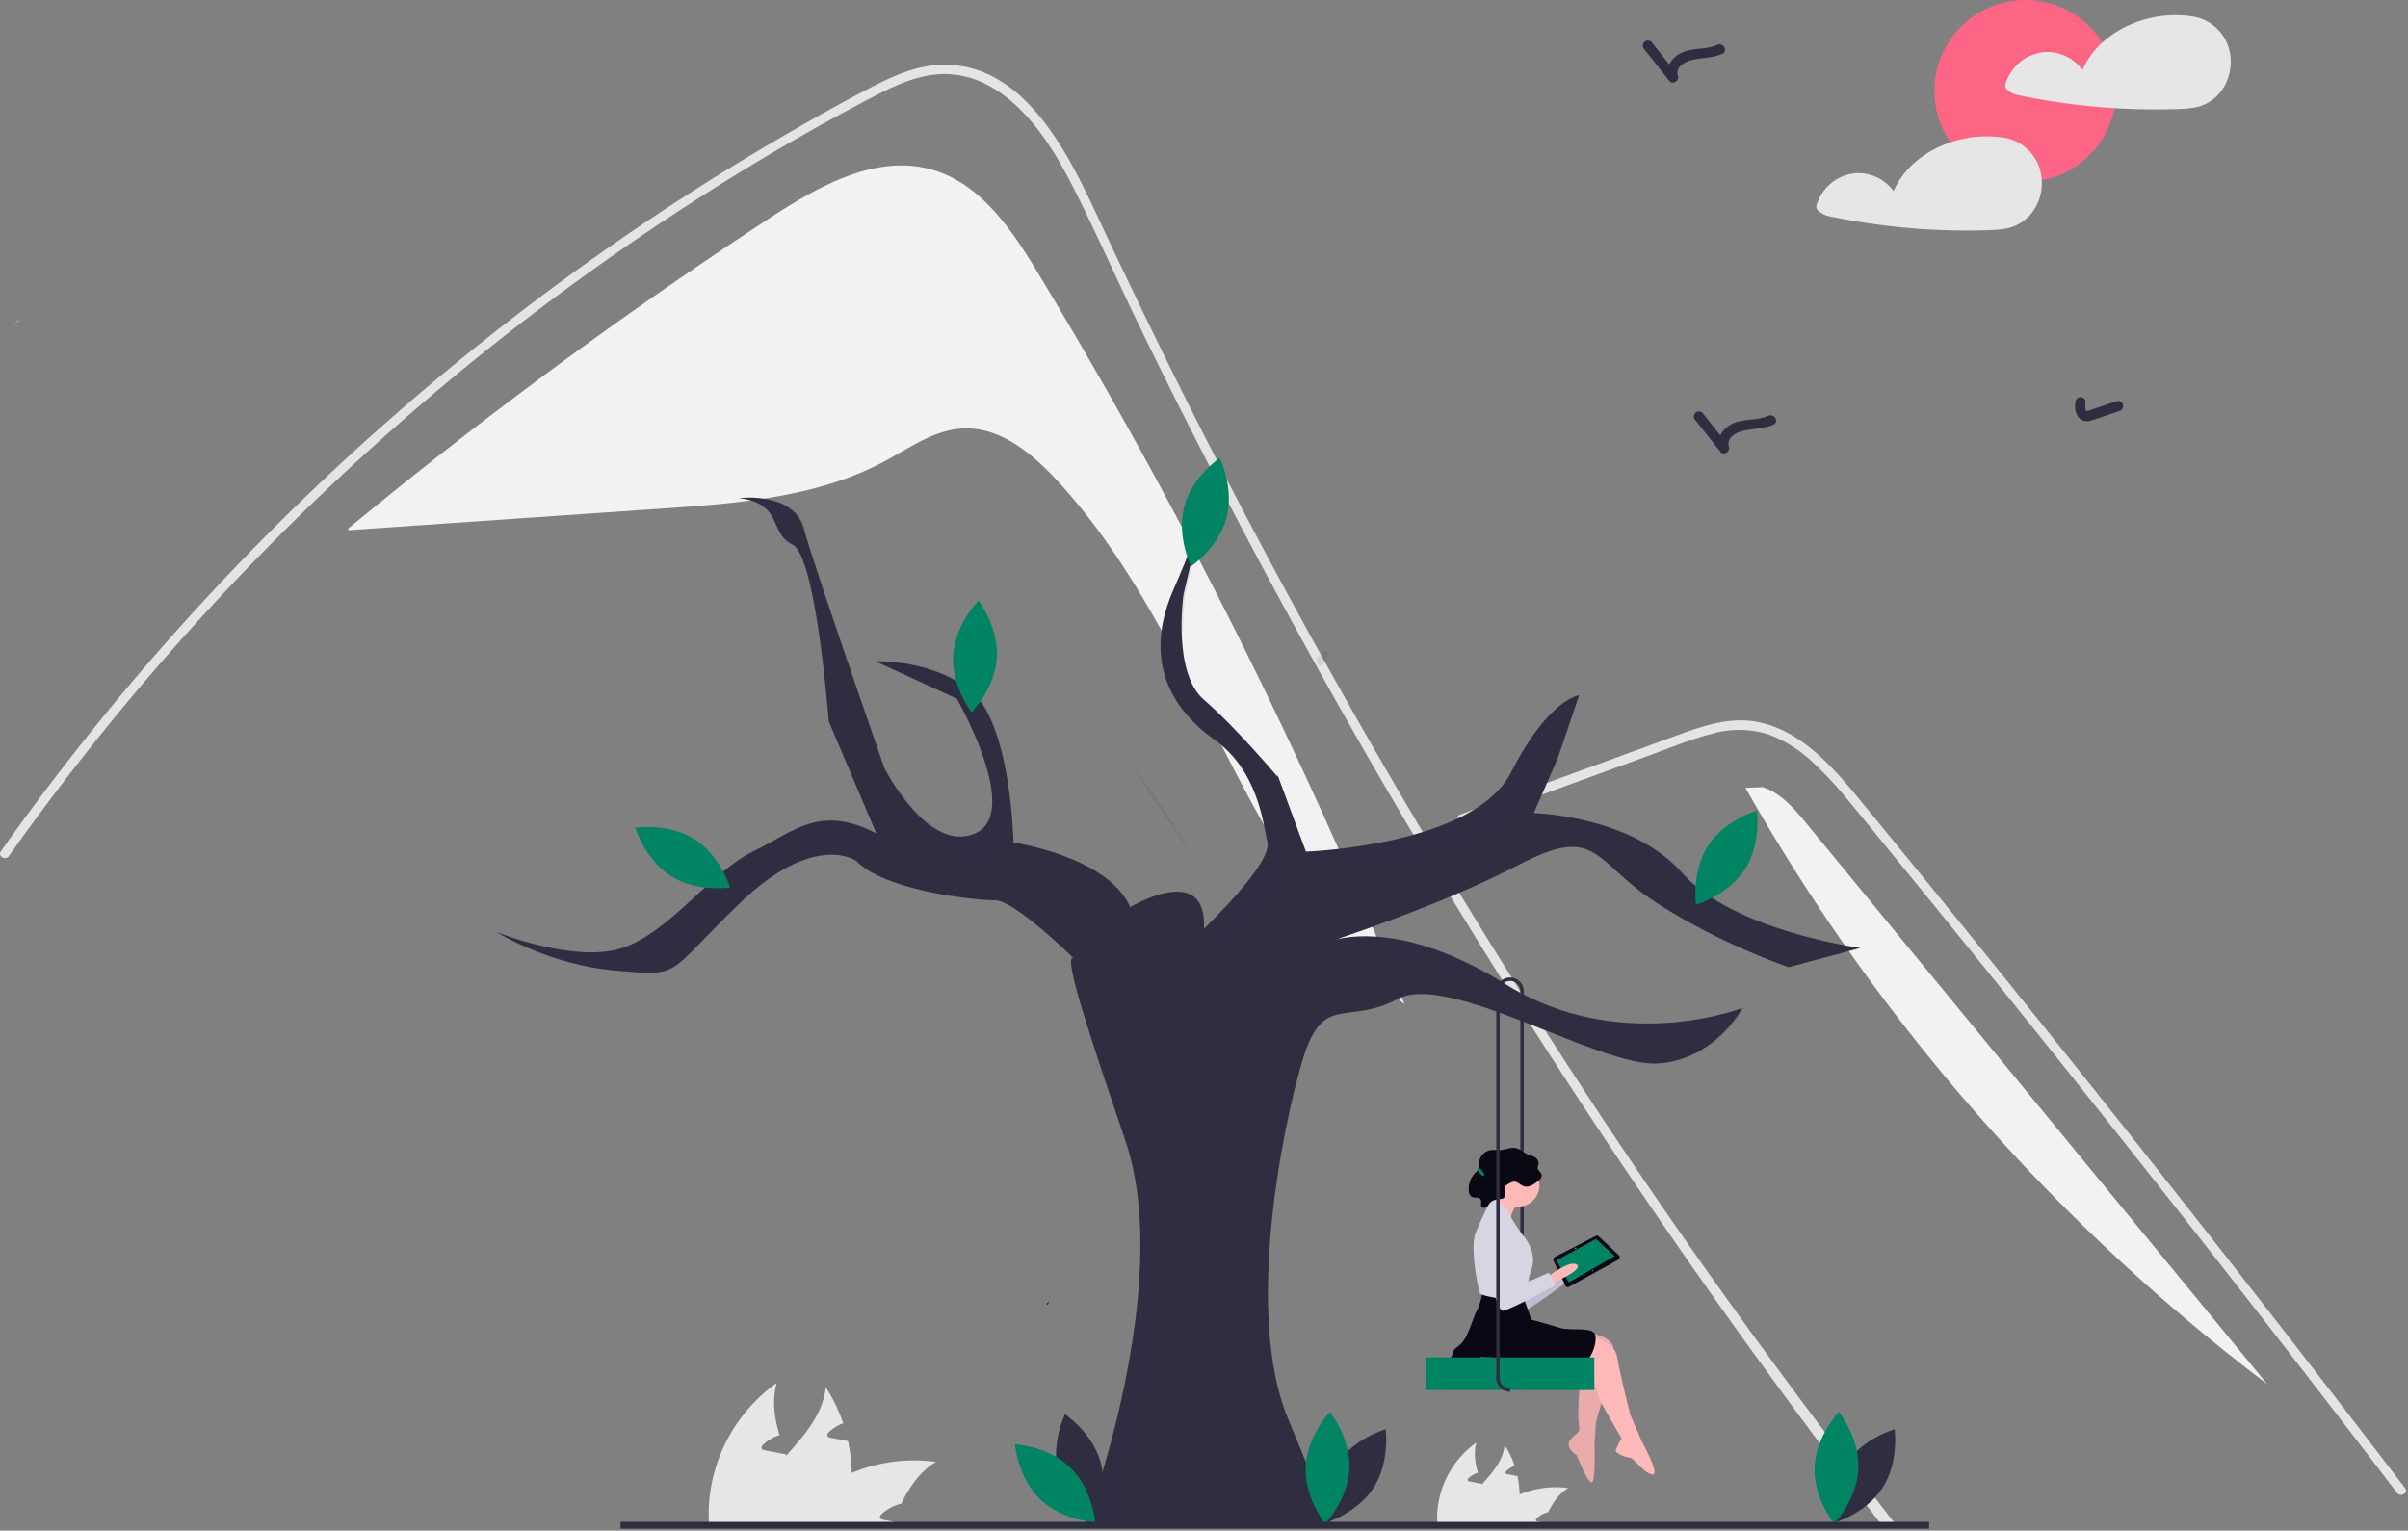 <svg xmlns="http://www.w3.org/2000/svg" fill="none" viewBox="0 0 1027 653"><rect x="0" y="0" width="1027" height="653" fill="#808080" stroke="none"/><g clip-path="url(#a)"><path fill="#E6E6E6" d="M648.108 637.586a38.7 38.7 0 0 1-1.675 12.1 9 9 0 0 1-.142.427H621.64a22 22 0 0 1 1.666-5.024c2.051-4.354 5.4-8.08 8.708-11.781 4.555-5.1 9-10.157 9.7-16.788a38 38 0 0 1 4.287 8.85 10.4 10.4 0 0 0-3.441 2.11c-.276.26-.569.636-.427 1 .134.3.5.4.829.469q1.18.227 2.361.444c.62.126 1.248.243 1.876.36.55 2.577.852 5.201.9 7.837z"/><path fill="#E6E6E6" d="M668.814 634.872c-3.952 2.4-6.464 6.121-8.516 10.282a10.5 10.5 0 0 0-4.781 2.512c-.285.26-.578.636-.427 1 .126.3.5.4.829.469.779.151 1.574.3 2.353.444-.076.176-.151.36-.226.536h-26.124a37 37 0 0 1 3.927-4.488c.31-.31.628-.6.955-.9a39.1 39.1 0 0 1 11.3-7.134 39.8 39.8 0 0 1 20.71-2.721"/><path fill="#E6E6E6" d="M636.276 650.112h-23.261a38 38 0 0 1 .033-5.593 40 40 0 0 1 16.621-29.08c-1.206 4.3-.586 8.566.67 12.853-.176.059-.352.109-.511.176a10.4 10.4 0 0 0-3.441 2.11c-.276.26-.569.636-.427 1 .126.3.5.4.829.469q1.183.227 2.353.444c.628.126 1.256.243 1.884.368.293.05.586.109.879.167.042.1.067.193.109.285a77.6 77.6 0 0 1 3.835 12.317q.28 1.569.385 3.157c.025.44.042.883.042 1.327m-273.025-21.718a67 67 0 0 1-2.9 20.978c-.073.247-.16.494-.247.74h-42.742a38.4 38.4 0 0 1 2.889-8.71c3.557-7.549 9.364-14.009 15.1-20.426 7.9-8.841 15.606-17.61 16.826-29.107a66 66 0 0 1 7.433 15.345 18.1 18.1 0 0 0-5.967 3.659c-.479.45-.987 1.1-.74 1.728.232.523.871.7 1.437.813 1.365.261 2.729.523 4.094.769 1.074.218 2.163.421 3.252.624a71.3 71.3 0 0 1 1.568 13.588z"/><path fill="#E6E6E6" d="M399.153 623.694c-6.852 4.167-11.207 10.612-14.764 17.827a18.2 18.2 0 0 0-8.289 4.355c-.494.45-1 1.1-.74 1.728.218.523.871.7 1.437.813 1.35.261 2.729.523 4.079.769-.131.3-.261.624-.392.929h-45.295a64 64 0 0 1 6.809-7.781c.537-.537 1.089-1.045 1.655-1.568a67.7 67.7 0 0 1 19.6-12.369 68.94 68.94 0 0 1 35.9-4.703"/><path fill="#E6E6E6" d="M342.738 650.111h-40.326c-.22-3.23-.201-6.472.058-9.7a69.34 69.34 0 0 1 28.817-50.419c-2.091 7.447-1.016 14.851 1.161 22.284-.3.1-.61.189-.885.3a18 18 0 0 0-5.967 3.658c-.479.45-.987 1.1-.74 1.728.218.523.871.7 1.437.813 1.365.261 2.729.523 4.079.769 1.089.218 2.178.421 3.266.639.508.087 1.016.189 1.524.29.073.174.116.334.189.494 2.555 7.041 5.342 14.14 6.649 21.355q.485 2.719.668 5.473.068 1.164.07 2.316"/><path fill="#F2F2F2" d="M442.732 116.535c-11.134-18.414-24.327-38.076-44.989-44.089-23.927-6.963-48.507 6.87-69.356 20.52a2021 2021 0 0 0-179.86 132.515l.063.715 134.214-9.256c32.323-2.229 65.757-4.766 94.322-20.057 10.839-5.8 21.405-13.553 33.688-14.093 15.26-.671 28.566 9.987 39.023 21.122 61.855 65.869 79.754 166.596 149.149 224.469a2202.4 2202.4 0 0 0-156.254-311.846"/><path fill="#E4E4E4" d="M808.294 650.112h-6.126a2950 2950 0 0 1-150.516-214.653 2929 2929 0 0 1-98.834-166.978 3013 3013 0 0 1-35.859-67.433 2928 2928 0 0 1-30.3-60.45c-2.816-5.792-5.56-11.6-8.289-17.435-6.431-13.7-12.732-27.481-19.511-41-6.838-13.661-15-27.888-26.61-38.152a58 58 0 0 0-4.674-3.775 49 49 0 0 0-5.778-3.644c-.2-.116-.406-.218-.61-.334a39.7 39.7 0 0 0-15.853-4.573c-11.541-.755-22.183 4.02-32.2 9.218a960 960 0 0 0-49.925 27.96 1054 1054 0 0 0-153.488 112.252l-.363.319A1060.6 1060.6 0 0 0 3.802 365.207c-1.466 2.091-4.921.087-3.44-2a999 999 0 0 1 17.784-24.418 1063.7 1063.7 0 0 1 153.171-164.337 998 998 0 0 1 19.25-16.317 1066 1066 0 0 1 99.923-73.371A1001 1001 0 0 1 322.733 64.7a1061 1061 0 0 1 21.747-12.674c9.233-5.226 18.51-10.394 27.946-15.23 9.247-4.761 19.061-9.03 29.63-9.188a44.2 44.2 0 0 1 21.834 5.313c.2.116.421.218.624.348a58.2 58.2 0 0 1 11.323 8.275c15.345 14.212 25.609 36.511 33.593 53.627a2260 2260 0 0 0 12.209 25.8 2908 2908 0 0 0 48.459 96.729 3037 3037 0 0 0 27.38 50.956 823 823 0 0 0 4.326 7.868 2960 2960 0 0 0 107.109 178.418c44.902 69.159 89.5 131.09 139.381 195.169"/><path fill="#E4E4E4" d="m623.919 351.365 53.576-19.6 26.6-9.729c8.663-3.169 17.306-6.776 26.262-9.045a41.43 41.43 0 0 1 23.77.3 54.8 54.8 0 0 1 18.54 11.493 150 150 0 0 1 15.207 16.24c5.792 6.96 11.5 13.993 17.229 21A10511 10511 0 0 1 945.17 537.099a10419 10419 0 0 1 77.15 99.807c1.54 2.015 5.01.028 3.45-2.015a10524 10524 0 0 0-229.061-289.383c-5.051-6.156-10.046-12.379-15.586-18.109-10.17-10.518-22.876-19.813-38.085-20.065-8.942-.148-17.6 2.689-25.9 5.7-8.957 3.24-17.892 6.541-26.837 9.813l-53.951 19.735-13.488 4.933c-2.394.875-1.36 4.735 1.061 3.85z"/><path fill="#F2F2F2" d="m7.964 136.614-5.241 4.26a78 78 0 0 1 5.509-4.212zM770.649 351.56c-5.274-6.42-10.976-13.141-18.864-15.749l-7.365.29a835.4 835.4 0 0 0 222.5 254.374z"/><path fill="#090814" d="m447.374 555.168-1 1.2.544.182z"/><path fill="#FD6584" d="M863.782 77.524c21.407 0 38.762-17.354 38.762-38.762S885.189 0 863.782 0c-21.408 0-38.762 17.354-38.762 38.762s17.354 38.762 38.762 38.762"/><path fill="#E6E6E6" d="M950.535 20.409a19.21 19.21 0 0 0-16.216-13.487 1.6 1.6 0 0 0-.261 0 2 2 0 0 0-.319-.073c-12.979-1.684-27.409 2.41-37.121 11.324a34.8 34.8 0 0 0-8.464 11.672 18.75 18.75 0 0 0-15.722-7.665 19.14 19.14 0 0 0-17.13 13.806 2.215 2.215 0 0 0 1 2.453 9.7 9.7 0 0 0 4.05 2.06c3.208.683 6.446 1.308 9.683 1.874a294 294 0 0 0 19.09 2.686q6.336.675 12.7 1.074c8.769.552 17.58.682 26.364.406 4.355-.145 8.536-.29 12.514-2.207a18.6 18.6 0 0 0 7.186-6.257 21.13 21.13 0 0 0 2.646-17.666M870.791 76.88a20 20 0 0 0-.813-4.79 19.25 19.25 0 0 0-16.231-13.488 1.4 1.4 0 0 0-.246 0 3 3 0 0 0-.334-.073 48.2 48.2 0 0 0-21.326 2.192c-10.54 3.528-19.787 10.641-24.244 20.8a18.76 18.76 0 0 0-15.737-7.665 19.14 19.14 0 0 0-17.13 13.806 2.26 2.26 0 0 0 1 2.453 9.8 9.8 0 0 0 4.05 2.061c3.223.682 6.446 1.307 9.7 1.873a294 294 0 0 0 19.076 2.686 283 283 0 0 0 39.081 1.481c4.341-.145 8.536-.29 12.514-2.207a18.55 18.55 0 0 0 7.172-6.257 20.7 20.7 0 0 0 3.47-12.877z"/><path fill="#2F2E41" d="M885.181 171.6a8.14 8.14 0 0 0 .908 5.929 4.946 4.946 0 0 0 5.751 1.9c4.06-1.261 8.066-2.737 12.092-4.105a2.23 2.23 0 0 0 1.521-2.679 2.2 2.2 0 0 0-2.678-1.521l-10.06 3.419c-.759.258-1.515.551-2.288.763-.081.022-.376.087-.36.086.037 0 .266.021.012 0q-.218-.066 0 .029l-.192-.109c.176.146-.021-.02-.082-.081s-.21-.27-.089-.093a3 3 0 0 1-.228-.4c.106.235-.093-.347-.107-.427a9.3 9.3 0 0 1 .154-2.716 2.19 2.19 0 0 0-2.178-2.178 2.23 2.23 0 0 0-2.176 2.183m-162.131 7.647 10.733 13.533c1.366 1.722 4.294-.142 3.64-2.119-1.338-4.042 3.28-6.294 6.468-6.96 4.229-.883 8.473-.74 12.486-2.558 2.549-1.155.338-4.909-2.2-3.761-4.694 2.126-10.168 1.152-14.922 3.22-4.249 1.849-7.608 6.459-6.034 11.216l3.64-2.119-10.733-13.533a2.197 2.197 0 0 0-3.079 0 2.23 2.23 0 0 0 0 3.08zM701.274 21.008l10.733 13.533c1.366 1.722 4.294-.142 3.64-2.12-1.338-4.041 3.28-6.293 6.468-6.96 4.229-.882 8.473-.74 12.486-2.557 2.549-1.155.338-4.91-2.2-3.761-4.694 2.126-10.168 1.152-14.922 3.22-4.249 1.849-7.608 6.459-6.034 11.216l3.64-2.12-10.733-13.532a2.193 2.193 0 0 0-3.08 0 2.226 2.226 0 0 0 0 3.08zm-51.391 562.396h-1.467v-160.5a4.39 4.39 0 0 0-1.623-3.413l.927-1.137a5.86 5.86 0 0 1 2.163 4.55zM500.465 171.52c.379.866.662 1.771.843 2.7a61 61 0 0 0-.843-2.7m13.012 44.838a21.5 21.5 0 0 1-1.093 4.664z"/><path fill="#2F2E41" d="M647.386 369.13c-28.844 15.034-66.577 28.015-77.878 31.778 8.617-2.244 33.7-5.266 72.561 18.98 48.829 30.458 101.039 10.15 101.039 10.15s-11.6 22.244-36.259 23.688-88.953-39.156-110.7-27.553-31.91-2.9-40.615 26.109-24.656 108.283-6.283 152.763l18.364 44.473H463.196s37.711-100.555 16.919-162.43c-11.637-34.653-27.715-80.706-22.237-78.319 0 0-25.141-24.656-33.354-24.656s-46.9-3.865-59.463-16.919c0 0-17.887-12.57-49.8 18.371s-24.172 30.942-52.694 28.521c-28.074-2.384-50.068-16-50.75-16.428.814.33 33.6 13.436 53.647 6.762 20.307-6.769 37.711-32.394 55.6-41.092s28.521-20.308 52.694-7.737l-15.929-37.557-4.364-10.289-.007-.015s-5.324-70.581-15.474-75.414-3.865-17.4-22.72-19.823c0 0 23.2-2.9 27.553 13.054s34.33 102.007 34.33 102.007 18.364 36.735 38.671 28.037-7.737-57.527-7.737-57.527l-34.803-15.958s26.109-.968 42.06 14.022 16.919 63.328 16.919 63.328 40.124 5.8 49.8 27.561c0 0 32.87-19.823 31.426 9.182 0 0 29.005-27.553 27.069-36.743s-4.349-30.942-22.72-43.989-30.458-33.846-17.4-63.819c7.341-16.861 10.553-25.918 11.962-30.619l-7.623 32.553s-4.833 33.357 8.707 44.959c.037.029.066.059.1.088 13.516 11.617 31.316 32.79 31.316 32.79l-.051-.931 12.135 32.841s71.552-2.421 87.5-33.847 29.013-32.87 29.013-32.87l-9.186 27.07-10.15 23.2s41.576.968 63.328 25.625 75.9 31.91 75.9 31.91l-30.45 8.214s-29.013-9.666-56.566-27.553-24.659-33.836-58.981-15.948"/><path fill="#2F2E41" d="M662.799 303.169c-3.058 13.538-6.659 26.615-11.719 36.581-15.951 31.426-87.5 33.846-87.5 33.846s.337-4.151.851-10.7c18.166-1.5 67.823-7.884 80.782-33.413 1.188-2.332 2.288-4.84 3.33-7.481zM561.85 280.646c-.106 11.903 10.213-11.099 0 0m-41.776 115.185v10.636s29.006-27.556 27.073-36.741c-1.479-7.025-3.249-21.4-12.213-33.611 4.04 9.23 5.27 18.233 6.346 23.344 1.387 6.587-13.136 22.619-21.464 31.164a22 22 0 0 1 .258 5.208m-38.913-72.987q.343.737.718 1.438c7.413 13.768 18.59 28.4 26.952 41.845-6.755-13.312-18.517-28.535-27.67-43.283m161.64 97.043c-15.9-9.92-29.5-15.273-40.6-17.985a733 733 0 0 1-26.058 9.258c8.651-2.24 33.715-5.214 72.526 18.994 30.451 18.994 62.215 18.245 81.814 14.991a50.7 50.7 0 0 0 13.357-15.11s-52.207 20.308-101.039-10.148M504.734 302.262c-3.9-9.552-4.541-20.918-.062-34.237-.056-4.826.223-9.651.834-14.44l7.612-32.563c-1.4 4.7-4.615 13.755-11.963 30.63-9.303 21.362-5.831 38.055 3.579 50.61m213.483 70.249c-15.087-17.1-39.7-22.8-53.377-24.694l-4.086 9.339s41.575.967 63.33 25.622c12.064 13.672 34.086 21.991 51.314 26.691l18.719-5.051s-54.144-7.252-75.9-31.907m-295.799-6.652c20.3-8.7-7.735-57.529-7.735-57.529l-.767-.352c6.99 14.749 17.128 41.4 2.635 47.613-13.562 5.812-26.26-8.648-33.2-18.893l.39 1.122s18.377 36.74 38.677 28.039m90.7-144.838a21.4 21.4 0 0 0 1.09-4.661zM271.776 414.778q.152-.045.293-.092c20.3-6.768 37.708-32.39 55.6-41.092s28.523-20.3 52.695-7.735c0 0-4.229-17.31-12.424-28.682a113 113 0 0 1 6.556 18.414c-24.172-12.569-34.807-.967-52.695 7.735s-35.291 34.324-55.6 41.092-53.662-6.768-53.662-6.768 22.238 14.02 50.761 16.437c3.265.28 6.049.52 8.476.691m88.284-96.78s-.792.015-2.229.037l-4.364-10.289c.477-.007.726-.015.726-.015s-3.359-44.517-9.827-65.264c.081.037.147.081.22.117 10.149 4.834 15.474 75.414 15.474 75.414m113.267 331.523c8.858-27.154 30.16-102.242 13.389-152.168-7.243-21.561-13.957-35.309-19.632-44.08a249 249 0 0 1 13.765 33.813c20.789 61.875-16.922 162.435-16.922 162.435zm-139.721-421.9a12.6 12.6 0 0 0 1.988 2.542 14.3 14.3 0 0 0-1.988-2.542m88.329 78.769q1.124 1.062 2.1 2.26c-2.118-5.091-4.733-9.493-7.963-12.527-15.953-14.987-42.059-14.02-42.059-14.02l32.739 15.005a46.8 46.8 0 0 1 15.183 9.282m80.097-132.208a14 14 0 0 0-.878-2.782s.372 1.044.878 2.782M331.28 222.868c4.261.522 9.162 1.829 12.9 4.861-.244-.825-.457-1.564-.626-2.185-4.351-15.953-27.556-13.053-27.556-13.053 10.486 1.346 13.195 5.831 15.282 10.377" opacity=".1"/><path fill="#2F2E41" d="M787.172 624.683c-7.21 11.057-5.234 25.12-5.234 25.12s13.665-3.864 20.875-14.921 5.234-25.119 5.234-25.119-13.665 3.863-20.875 14.92"/><path fill="#018463" d="M792.588 626.636c-.57 13.187-10.359 23.475-10.359 23.475s-8.865-11.094-8.3-24.281 10.359-23.475 10.359-23.475 8.87 11.094 8.3 24.281"/><path fill="#FFB9B9" d="M665.6 543.187s8.3-8.7 11.692-6.952-9.763 9.534-9.763 9.534z"/><path fill="#2F2E41" d="M665.6 543.187s8.3-8.7 11.692-6.952-9.763 9.534-9.763 9.534z" opacity=".1"/><path fill="#D0CDE1" d="M640.288 524.188s-3.05 5.466-2.252 11.359 8.1 24.8 10.577 24.465 20.86-13.879 20.86-13.879l-3.505-4.894-13.426 8.135s-2.045-29.095-12.254-25.186"/><path fill="#090814" d="m690.071 537.494-20.927 11.496a1.01 1.01 0 0 1-.833.124 1 1 0 0 1-.632-.556l-5.135-10.717a1.34 1.34 0 0 1 .686-1.607l17.378-8.957a1.01 1.01 0 0 1 1.33.254l8.68 8.178a1.3 1.3 0 0 1 .108 1.01 1.3 1.3 0 0 1-.658.775z"/><path fill="#018463" d="m688.673 535.911-19.622 11.216-5.222-9.411 16.833-9.154z"/><path fill="#F2F2F2" d="M672.213 532.669c.102-.122.1-.292-.004-.379s-.272-.058-.374.064c-.102.123-.101.293.004.38.104.087.272.058.374-.065m7.223 9.577c.069-.082.068-.196-.002-.254s-.181-.038-.25.043c-.068.082-.067.196.003.254.069.058.181.038.249-.043"/><path fill="#2F2E41" d="M640.288 524.188s-3.05 5.466-2.252 11.359 8.1 24.8 10.577 24.465 20.86-13.879 20.86-13.879l-3.505-4.894-13.426 8.135s-2.045-29.095-12.254-25.186" opacity=".1"/><path fill="#FFB9B9" d="M659.99 544.85s9.389-7.511 12.519-5.32-10.954 8.137-10.954 8.137zm-12.519-30.05a9.076 9.076 0 1 0 0-18.152 9.076 9.076 0 0 0 0 18.152m31.296 54.143s9.7 1.252 9.389 7.2-7.51 30.666-7.51 30.666l-.626 9.7s.626 16.274-1.252 15.961-6.259-11.58-6.259-11.58-5.32-3.443-2.817-6.572 4.382-2.817 3.756-6.259-.313-17.839 1.565-22.221 2.972-6.8 2.972-6.8l-6.1-.4z"/><path fill="#2F2E41" d="M678.767 568.943s9.7 1.252 9.389 7.2-7.51 30.666-7.51 30.666l-.626 9.7s.626 16.274-1.252 15.961-6.259-11.58-6.259-11.58-5.32-3.443-2.817-6.572 4.382-2.817 3.756-6.259-.313-17.839 1.565-22.221 2.972-6.8 2.972-6.8l-6.1-.4z" opacity=".1"/><path fill="#FFB9B9" d="M679.395 570.51s9.389 2.191 10.328 8.45 5.633 24.724 5.633 24.724l5.008 11.58s7.824 14.084 4.381 13.771-8.137-7.2-9.7-7.2-6.259-1.878-5.946-3.13a36 36 0 0 1 2.5-5.007l-7.572-13.19a32 32 0 0 1-3.284-8.128 57 57 0 0 1-1.663-8.1c0-2.191-6.259-3.13-6.259-3.13z"/><path fill="#090814" d="m648.724 550.479 4.382 12.518s6.885 1.879 11.893 3.444 14.4-.627 15.335 3.129-1.878 10.329-4.695 11.894-4.382 3.13-13.458.626-30.671-3.13-30.671-3.13a15.7 15.7 0 0 1-6.885 2.191c-4.069.313-5.007.626-6.259-.313s.626-.939 1.252-3.443.939-1.565 3.756-4.382 5.008-11.267 6.572-14.083 2.5-8.451 2.5-8.451z"/><path fill="#FFB9B9" d="M648.097 513.235a9.17 9.17 0 0 0-3.755 7.2c0 4.695-9.389-5.007-9.389-5.007s5.008-6.259 5.008-8.137 8.136 5.944 8.136 5.944"/><path fill="#D6D6E3" d="M636.206 511.358s5.633 2.191 6.885 5.32 5.946 9.7 5.946 9.7 6.572 6.885 4.382 14.4-4.069 9.389-4.069 10.641-3.13 3.443-5.633 3.13-11.893-1.565-12.519-2.817-4.382-19.091-1.878-25.663a152 152 0 0 1 6.885-14.709z"/><path fill="#090814" d="M650.105 506.137c2.031.482 4.024-.812 5.688-2.1.945-.729 1.985-1.768 1.7-2.94-.257-1.04-1.482-1.63-1.661-2.687-.124-.735.305-1.449.34-2.194a3.1 3.1 0 0 0-1.822-2.658c-.99-.533-2.112-.755-3.129-1.232-1.552-.728-2.843-2.041-4.5-2.461-2.265-.574-4.571.649-6.9.807-1.409.1-2.836-.2-4.231.03a6.04 6.04 0 0 0-4.838 5.7c-.018 1 .181 2.107-.413 2.9a4.4 4.4 0 0 1-.8.721 9.63 9.63 0 0 0-3.118 7.168c-.053 1.327.225 2.9 1.4 3.466.63.216 1.296.309 1.962.273a2.05 2.05 0 0 1 1.732.827c.536.946-.267 2.343.434 3.168a1.59 1.59 0 0 0 2.17-.114c.615-.528 1-1.288 1.582-1.853 1.134-1.1 2.817-1.3 4.372-1.465a2.22 2.22 0 0 0 1.283-.421c.282-.296.466-.673.526-1.078a6.7 6.7 0 0 0 .008-2.832c-.1-.29-.112-.603-.036-.9a1.3 1.3 0 0 1 .459-.514c.964-.724 2.652-1.778 3.9-1.579 1.396.229 2.49 1.635 3.892 1.968"/><path fill="#D6D6E3" d="M637.458 522.625s-3.755 5.008-3.755 10.954 4.695 25.663 7.2 25.663 22.534-10.954 22.534-10.954l-2.817-5.32-14.4 6.259s1.879-29.106-8.762-26.602"/><path fill="#018463" d="M679.952 579.115H608.08v13.934h71.872z"/><path fill="#2F2E41" d="M644.017 593.783a5.874 5.874 0 0 1-5.867-5.867V422.904a5.865 5.865 0 0 1 6.568-5.825 5.87 5.87 0 0 1 3.003 1.275l-.927 1.137a4.4 4.4 0 0 0-4.668-.561 4.39 4.39 0 0 0-2.51 3.974v165.012a4.403 4.403 0 0 0 4.4 4.4z"/><path fill="#018463" d="M632.927 501.629c.316-.254-.045-1.227-.806-2.174-.76-.948-1.633-1.51-1.949-1.257-.315.254.046 1.227.806 2.175.761.947 1.634 1.509 1.949 1.256"/><path fill="#2F2E41" d="M570.09 624.683c-7.21 11.057-5.234 25.12-5.234 25.12s13.665-3.864 20.875-14.921 5.234-25.119 5.234-25.119-13.665 3.863-20.875 14.92"/><path fill="#018463" d="M575.506 626.636c-.57 13.187-10.359 23.475-10.359 23.475s-8.865-11.094-8.3-24.281 10.359-23.475 10.359-23.475 8.87 11.094 8.3 24.281"/><path fill="#2F2E41" d="M451.436 628.865c3.447 12.742 15.253 20.632 15.253 20.632s6.218-12.767 2.771-25.509-15.253-20.633-15.253-20.633-6.218 12.769-2.771 25.51"/><path fill="#018463" d="M456.501 626.126c9.458 9.207 10.614 23.361 10.614 23.361s-14.18-.774-23.638-9.982-10.614-23.361-10.614-23.361 14.18.775 23.638 9.982m-31.349-345.468c-.822 13.174-10.807 23.272-10.807 23.272s-8.651-11.261-7.826-24.433 10.8-23.275 10.8-23.275 8.656 11.261 7.833 24.436m-129.015 77.323c11.166 7.04 15.238 20.644 15.238 20.644s-14.031 2.191-25.2-4.849-15.239-20.644-15.239-20.644 14.035-2.188 25.201 4.849m226.998-137.129c-3.367 12.763-15.124 20.728-15.124 20.728s-6.3-12.728-2.93-25.491 15.124-20.728 15.124-20.728 6.298 12.728 2.93 25.491m221.028 150.1c-7.169 11.083-20.82 15-20.82 15s-2.027-14.055 5.142-25.139 20.82-15 20.82-15 2.027 14.056-5.142 25.139"/><path fill="#2F2E41" d="M822.75 649.288H264.666v2.903H822.75z"/></g><defs><clipPath id="a"><path fill="#fff" d="M0 0h1026.16v652.19H0z"/></clipPath></defs></svg>
